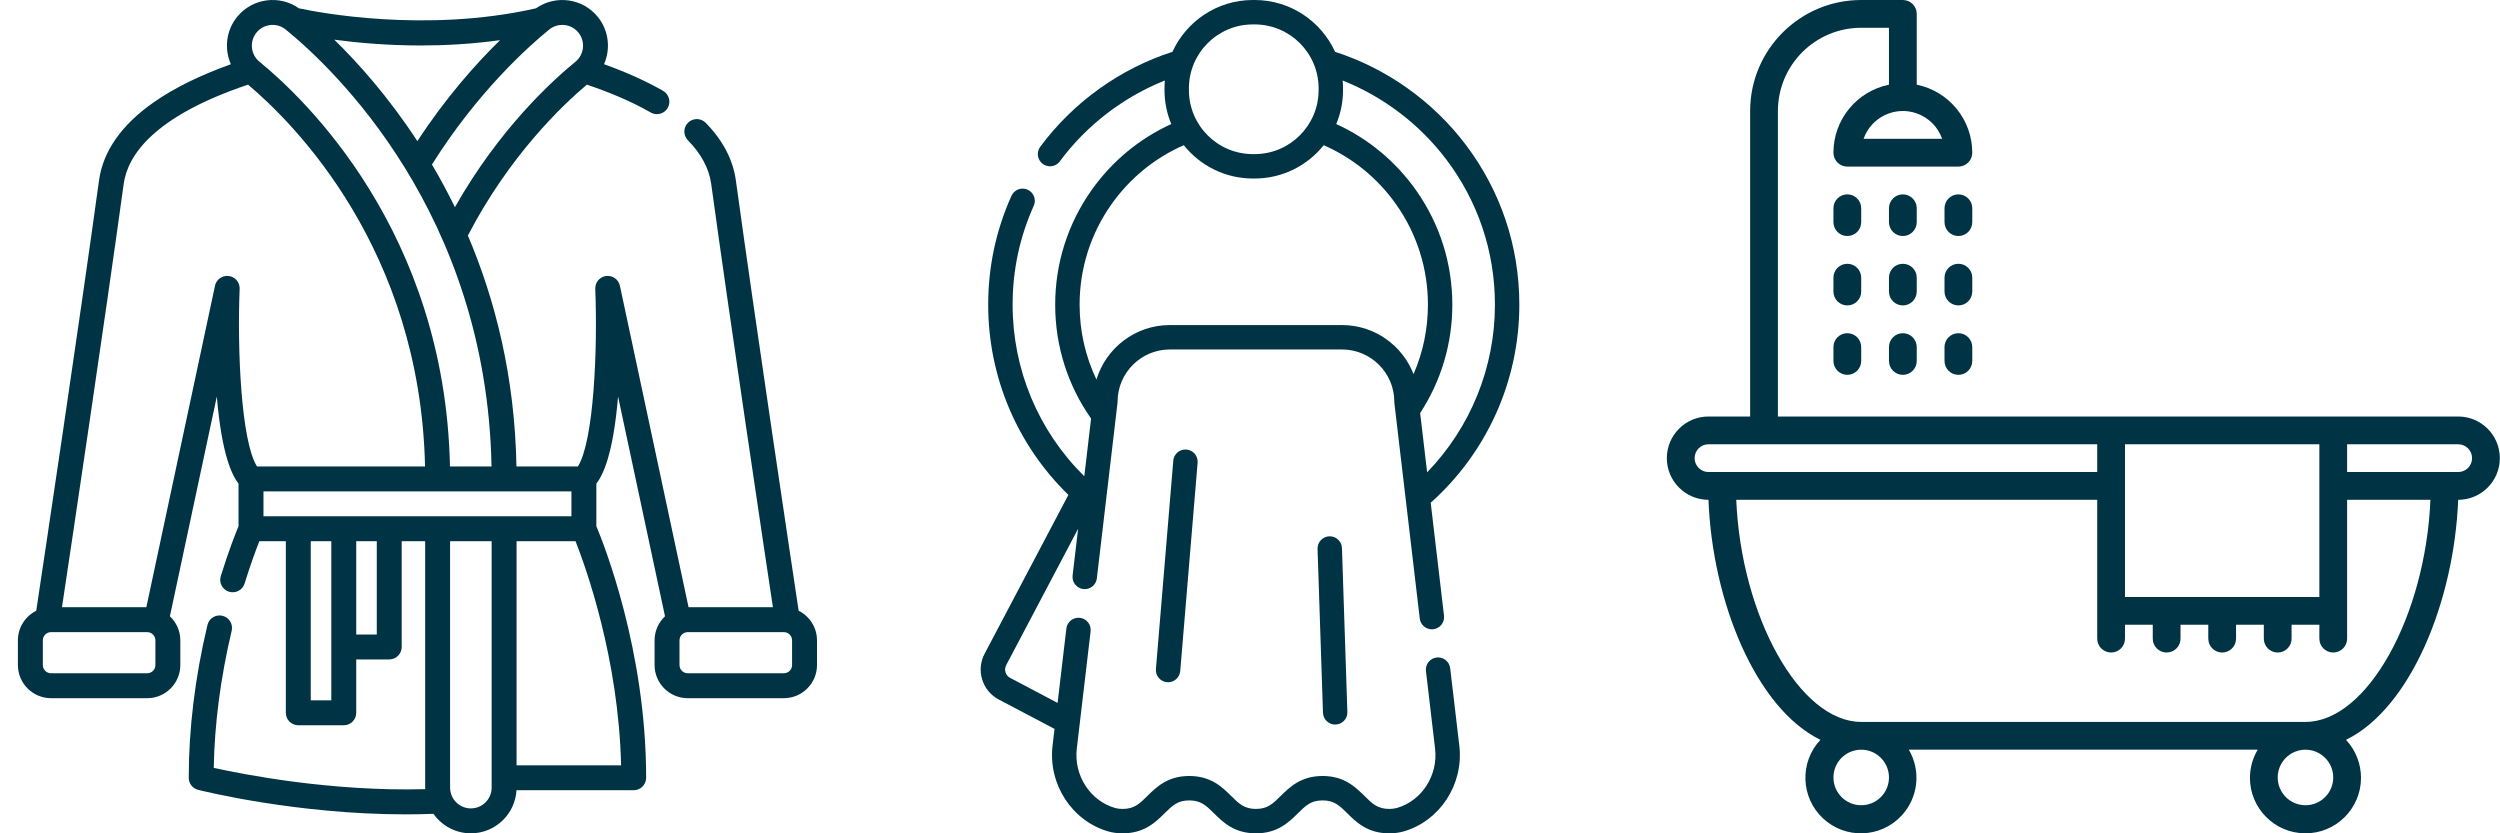 <svg width="240" height="80" viewBox="0 0 240 80" fill="none" xmlns="http://www.w3.org/2000/svg">
<g clip-path="url(#clip0)">
<path d="M104.698 60.612C104.774 59.969 104.314 59.386 103.672 59.311C103.029 59.236 102.446 59.695 102.371 60.337L101.529 67.481L96.973 65.078C96.759 64.965 96.602 64.776 96.53 64.544C96.459 64.313 96.481 64.068 96.594 63.854L103.498 50.763L102.97 55.249C102.894 55.892 103.354 56.474 103.997 56.55C104.639 56.625 105.222 56.166 105.297 55.523L107.278 38.705C107.284 38.659 107.287 38.613 107.287 38.568C107.287 35.801 109.538 33.55 112.304 33.55H128.836C131.602 33.55 133.854 35.801 133.854 38.568C133.854 38.613 133.856 38.659 133.862 38.705L136.297 59.38C136.367 59.976 136.873 60.414 137.459 60.414C137.505 60.414 137.551 60.412 137.598 60.406C138.241 60.331 138.7 59.748 138.625 59.105L137.348 48.264C142.763 43.423 145.856 36.531 145.856 29.252C145.856 23.647 144.072 18.329 140.697 13.872C137.544 9.71 133.112 6.567 128.168 4.976C126.831 2.044 123.874 0 120.446 0H120.276C116.849 0 113.892 2.044 112.554 4.976C107.518 6.597 103.027 9.818 99.86 14.094C99.475 14.614 99.585 15.348 100.104 15.733C100.314 15.888 100.559 15.963 100.801 15.963C101.16 15.963 101.514 15.799 101.744 15.489C104.314 12.019 107.843 9.314 111.827 7.728C111.805 7.977 111.792 8.229 111.792 8.484V8.654C111.792 9.807 112.024 10.906 112.442 11.909C109.369 13.311 106.733 15.495 104.767 18.285C102.498 21.507 101.298 25.299 101.298 29.253C101.298 33.202 102.49 36.969 104.744 40.182L104.092 45.722C99.695 41.385 97.21 35.497 97.21 29.253C97.21 25.945 97.893 22.75 99.239 19.759C99.505 19.169 99.242 18.475 98.652 18.209C98.062 17.944 97.368 18.207 97.102 18.797C95.618 22.093 94.866 25.61 94.866 29.253C94.866 36.186 97.647 42.722 102.565 47.509L94.521 62.761C94.116 63.529 94.034 64.408 94.291 65.238C94.547 66.067 95.112 66.747 95.879 67.152L101.235 69.975L101.045 71.588C100.61 75.282 102.913 78.821 106.402 79.819C106.822 79.939 107.283 80 107.771 80C109.852 80 110.929 78.936 111.794 78.081C112.551 77.333 113.052 76.839 114.17 76.839C115.288 76.839 115.789 77.333 116.546 78.081C117.411 78.936 118.488 80 120.569 80C122.65 80 123.727 78.936 124.592 78.081C125.349 77.333 125.85 76.839 126.968 76.839C128.087 76.839 128.587 77.333 129.344 78.081C130.21 78.936 131.287 80 133.368 80C133.855 80 134.316 79.939 134.735 79.82C138.226 78.827 140.531 75.292 140.096 71.597L139.218 64.147C139.143 63.504 138.557 63.046 137.918 63.12C137.275 63.196 136.815 63.778 136.891 64.421L137.768 71.871C138.07 74.436 136.491 76.884 134.094 77.566C133.88 77.627 133.642 77.656 133.368 77.656C132.249 77.656 131.749 77.162 130.992 76.414C130.126 75.559 129.049 74.495 126.968 74.495C124.887 74.495 123.81 75.559 122.945 76.414C122.188 77.162 121.688 77.656 120.569 77.656C119.451 77.656 118.95 77.162 118.193 76.414C117.328 75.559 116.251 74.495 114.17 74.495C112.089 74.495 111.012 75.559 110.147 76.414C109.39 77.162 108.89 77.656 107.771 77.656C107.497 77.656 107.261 77.627 107.047 77.566C104.65 76.88 103.071 74.428 103.373 71.862L104.698 60.612ZM138.828 15.288C141.893 19.334 143.513 24.163 143.513 29.253C143.513 35.295 141.164 41.043 137.004 45.344L136.334 39.656C138.355 36.56 139.424 32.971 139.424 29.253C139.424 25.299 138.225 21.506 135.955 18.285C133.989 15.495 131.354 13.311 128.28 11.909C128.699 10.906 128.931 9.807 128.931 8.654V8.484C128.931 8.229 128.917 7.977 128.895 7.728C132.799 9.284 136.275 11.918 138.828 15.288ZM120.276 2.344H120.446C123.832 2.344 126.587 5.098 126.587 8.484V8.654C126.587 12.04 123.832 14.794 120.446 14.794H120.276C116.89 14.794 114.136 12.04 114.136 8.654V8.484C114.136 5.098 116.89 2.344 120.276 2.344ZM106.683 19.635C108.457 17.117 110.852 15.163 113.646 13.939C115.202 15.887 117.595 17.138 120.276 17.138H120.446C123.127 17.138 125.52 15.887 127.076 13.939C129.87 15.163 132.265 17.117 134.039 19.635C136.029 22.459 137.081 25.785 137.081 29.253C137.081 31.568 136.609 33.827 135.701 35.914C134.634 33.163 131.959 31.206 128.836 31.206H112.305C108.986 31.206 106.175 33.414 105.259 36.437C104.196 34.211 103.642 31.774 103.642 29.253C103.642 25.785 104.694 22.459 106.683 19.635Z" fill="#003445"/>
<path d="M112.635 44.226L110.968 64.226C110.914 64.871 111.393 65.438 112.038 65.491C112.071 65.494 112.104 65.495 112.137 65.495C112.74 65.495 113.252 65.033 113.303 64.421L114.97 44.421C115.024 43.776 114.544 43.209 113.899 43.156C113.255 43.101 112.688 43.581 112.635 44.226Z" fill="#003445"/>
<path d="M127.618 51.485C126.971 51.507 126.464 52.048 126.485 52.695L127.006 68.425C127.027 69.058 127.547 69.558 128.176 69.558C128.189 69.558 128.203 69.558 128.216 69.557C128.863 69.536 129.37 68.994 129.348 68.347L128.828 52.618C128.806 51.971 128.261 51.466 127.618 51.485Z" fill="#003445"/>
</g>
<g clip-path="url(#clip1)">
<path d="M76.67 58.63C76.029 54.374 72.546 31.168 70.645 17.332C70.371 15.335 69.396 13.47 67.747 11.791C67.284 11.319 66.526 11.312 66.055 11.775C65.583 12.238 65.576 12.996 66.039 13.467C67.32 14.772 68.072 16.181 68.275 17.657C70.091 30.878 73.349 52.637 74.199 58.292H66.101L59.511 27.432C59.381 26.824 58.806 26.417 58.191 26.495C57.575 26.573 57.12 27.109 57.145 27.731C57.382 33.568 57.005 42.365 55.479 44.779H49.58C49.42 36.13 47.528 28.745 44.916 22.612C48.883 14.976 53.946 10.142 56.34 8.126C58.696 8.918 60.756 9.816 62.467 10.798C62.655 10.906 62.86 10.958 63.062 10.958C63.476 10.958 63.879 10.742 64.101 10.357C64.43 9.783 64.231 9.052 63.659 8.723C62.032 7.789 60.129 6.931 57.987 6.165C58.633 4.702 58.457 2.936 57.381 1.613C55.918 -0.181 53.319 -0.515 51.454 0.799C40.816 3.213 30.369 1.159 28.697 0.798C26.832 -0.518 24.233 -0.182 22.769 1.614C21.692 2.936 21.517 4.703 22.165 6.166C19.197 7.229 16.707 8.456 14.753 9.824C11.657 11.991 9.891 14.517 9.504 17.332C7.603 31.169 4.12 54.376 3.479 58.631C2.437 59.154 1.718 60.23 1.718 61.474V63.845C1.718 65.6 3.145 67.026 4.9 67.026H14.13C15.884 67.026 17.311 65.6 17.311 63.845V61.474C17.311 60.563 16.925 59.744 16.31 59.163L20.816 38.066C21.286 43.682 22.285 45.637 22.899 46.431V50.515C22.65 51.113 21.971 52.805 21.195 55.308C20.999 55.939 21.353 56.61 21.984 56.805C22.616 57.001 23.285 56.647 23.481 56.016C24.06 54.149 24.587 52.742 24.898 51.954H27.439V68.428C27.439 69.089 27.974 69.625 28.636 69.625H33.001C33.662 69.625 34.198 69.089 34.198 68.428V63.306H37.367C38.028 63.306 38.563 62.771 38.563 62.11V51.954H40.816V75.612C40.816 75.662 40.819 75.711 40.82 75.759C31.766 76.006 23.256 74.323 20.52 73.716C20.595 69.484 21.173 65.061 22.241 60.555C22.394 59.912 21.997 59.267 21.353 59.114C20.712 58.962 20.066 59.36 19.914 60.003C18.722 65.028 18.119 69.961 18.119 74.665C18.119 75.213 18.49 75.691 19.022 75.825C19.44 75.931 28.464 78.178 38.93 78.178C39.815 78.178 40.711 78.162 41.612 78.127C42.406 79.258 43.72 79.999 45.204 79.999C47.539 79.999 49.453 78.165 49.583 75.861H60.834C61.495 75.861 62.03 75.326 62.03 74.665C62.03 62.437 57.969 52.227 57.25 50.515V46.429C57.866 45.636 58.864 43.68 59.334 38.065L63.84 59.163C63.225 59.743 62.839 60.563 62.839 61.474V63.845C62.839 65.599 64.266 67.026 66.02 67.026H75.251C77.005 67.026 78.432 65.599 78.432 63.845V61.474C78.432 60.23 77.713 59.153 76.67 58.63ZM55.526 3.124C56.219 3.977 56.09 5.236 55.24 5.931C53.095 7.676 47.943 12.342 43.672 19.887C42.967 18.445 42.228 17.081 41.468 15.796C45.848 8.812 50.769 4.426 52.72 2.838C53.573 2.144 54.832 2.274 55.526 3.124ZM48.006 3.855C45.673 6.135 42.812 9.353 40.068 13.547C37.298 9.31 34.401 6.067 32.091 3.809C34.257 4.1 37.129 4.366 40.398 4.366C42.765 4.366 45.341 4.225 48.006 3.855ZM24.625 3.125C25.32 2.272 26.578 2.144 27.431 2.838C31.994 6.553 46.717 20.431 47.187 44.779H43.197C42.73 22.191 29.131 9.365 24.912 5.93C24.06 5.236 23.931 3.977 24.625 3.125ZM14.918 63.845C14.918 64.28 14.565 64.633 14.13 64.633H4.9C4.465 64.633 4.112 64.28 4.112 63.845V61.474C4.112 61.04 4.463 60.687 4.896 60.685H14.134C14.567 60.687 14.918 61.04 14.918 61.474V63.845ZM21.96 26.495C21.342 26.417 20.77 26.824 20.64 27.432L14.049 58.292H5.951C6.8 52.637 10.058 30.878 11.875 17.657C12.24 14.999 14.625 11.213 23.812 8.126C28.226 11.841 40.353 23.936 40.803 44.779H24.671C23.147 42.365 22.769 33.569 23.006 27.731C23.031 27.109 22.577 26.573 21.96 26.495ZM25.294 47.172H54.857V49.561H25.294V47.172ZM31.805 67.231H29.832V51.954H31.805V67.231ZM36.171 60.914H34.198V51.954H36.171V60.914ZM45.204 77.606C44.104 77.606 43.209 76.712 43.209 75.612V51.954H47.198V75.612C47.198 76.712 46.303 77.606 45.204 77.606ZM49.591 73.469V51.954H55.25C56.236 54.453 59.391 63.213 59.624 73.469H49.591ZM76.039 63.845C76.039 64.28 75.686 64.633 75.251 64.633H66.02C65.586 64.633 65.232 64.28 65.232 63.845V61.474C65.232 61.04 65.584 60.687 66.017 60.685H75.254C75.688 60.687 76.039 61.04 76.039 61.474V63.845Z" fill="#003445"/>
</g>
<path d="M235.986 39.984H170.679V10.662C170.679 6.246 174.259 2.666 178.676 2.666H181.341V8.13C178.238 8.764 176.009 11.494 176.01 14.661C176.01 15.397 176.607 15.994 177.343 15.994H188.005C188.741 15.994 189.338 15.397 189.338 14.661C189.339 11.494 187.11 8.764 184.007 8.13V1.333C184.007 0.597 183.41 0 182.674 0H178.676C172.787 0 168.013 4.774 168.013 10.662V39.984H164.015C161.807 39.984 160.016 41.774 160.016 43.982C160.016 46.191 161.806 47.981 164.015 47.981C164.375 57.684 168.533 67.973 174.757 71.025C172.745 73.174 172.856 76.548 175.005 78.56C177.154 80.573 180.528 80.462 182.54 78.312C184.154 76.589 184.442 74.008 183.247 71.971H216.74C216.261 72.778 216.004 73.698 215.994 74.637C215.976 77.581 218.349 79.982 221.293 79.999C224.238 80.017 226.639 77.644 226.656 74.7C226.664 73.336 226.149 72.021 225.217 71.025C231.441 67.973 235.599 57.684 235.986 47.981C238.194 47.981 239.984 46.191 239.984 43.983C239.984 41.774 238.194 39.984 235.986 39.984ZM184.001 10.883C185.144 11.285 186.044 12.184 186.446 13.328H178.902C179.635 11.245 181.918 10.15 184.001 10.883ZM203.999 42.65H222.658V57.31H203.999V42.65ZM162.682 43.982C162.682 43.246 163.279 42.65 164.015 42.65H201.333V45.315H164.015C163.279 45.315 162.682 44.718 162.682 43.982ZM178.676 77.302C177.203 77.302 176.01 76.109 176.01 74.637C176.01 73.165 177.203 71.971 178.676 71.971C180.148 71.971 181.341 73.165 181.341 74.637C181.341 76.109 180.148 77.302 178.676 77.302ZM221.325 77.302C219.853 77.302 218.66 76.109 218.66 74.637C218.66 73.165 219.853 71.971 221.325 71.971C222.797 71.971 223.991 73.165 223.991 74.637C223.991 76.109 222.797 77.302 221.325 77.302ZM221.325 69.305H178.676C172.745 69.305 167.147 59.123 166.68 47.981H201.333V61.309C201.333 62.045 201.93 62.642 202.666 62.642C203.402 62.642 203.999 62.045 203.999 61.309V59.976H206.664V61.309C206.664 62.045 207.261 62.642 207.997 62.642C208.733 62.642 209.33 62.045 209.33 61.309V59.976H211.995V61.309C211.995 62.045 212.592 62.642 213.328 62.642C214.064 62.642 214.661 62.045 214.661 61.309V59.976H217.327V61.309C217.327 62.045 217.923 62.642 218.659 62.642C219.395 62.642 219.992 62.045 219.992 61.309V59.976H222.658V61.309C222.658 62.045 223.254 62.642 223.991 62.642C224.727 62.642 225.323 62.045 225.323 61.309V47.981H233.32C232.854 59.123 227.256 69.305 221.325 69.305ZM235.986 45.315H225.323V42.65H235.986C236.722 42.65 237.319 43.246 237.319 43.982C237.319 44.718 236.722 45.315 235.986 45.315Z" fill="#003445"/>
<path d="M184.007 19.992C184.007 19.256 183.41 18.659 182.674 18.659C181.938 18.659 181.341 19.256 181.341 19.992V21.325C181.341 22.061 181.938 22.658 182.674 22.658C183.41 22.658 184.007 22.061 184.007 21.325V19.992Z" fill="#003445"/>
<path d="M184.007 26.655C184.007 25.919 183.41 25.323 182.674 25.323C181.938 25.323 181.341 25.919 181.341 26.655V27.988C181.341 28.724 181.938 29.321 182.674 29.321C183.41 29.321 184.007 28.724 184.007 27.988V26.655Z" fill="#003445"/>
<path d="M182.674 31.987C181.938 31.987 181.341 32.583 181.341 33.319V34.652C181.341 35.388 181.938 35.985 182.674 35.985C183.41 35.985 184.007 35.388 184.007 34.652V33.319C184.007 32.583 183.41 31.987 182.674 31.987Z" fill="#003445"/>
<path d="M189.338 19.992C189.338 19.256 188.741 18.659 188.005 18.659C187.269 18.659 186.673 19.256 186.673 19.992V21.325C186.673 22.061 187.269 22.658 188.005 22.658C188.741 22.658 189.338 22.061 189.338 21.325V19.992Z" fill="#003445"/>
<path d="M189.338 26.655C189.338 25.919 188.741 25.323 188.005 25.323C187.269 25.323 186.673 25.919 186.673 26.655V27.988C186.673 28.724 187.269 29.321 188.005 29.321C188.741 29.321 189.338 28.724 189.338 27.988V26.655Z" fill="#003445"/>
<path d="M188.005 31.987C187.269 31.987 186.672 32.583 186.672 33.319V34.652C186.672 35.388 187.269 35.985 188.005 35.985C188.741 35.985 189.338 35.388 189.338 34.652V33.319C189.338 32.583 188.741 31.987 188.005 31.987Z" fill="#003445"/>
<path d="M178.675 19.992C178.675 19.256 178.079 18.659 177.343 18.659C176.606 18.659 176.01 19.256 176.01 19.992V21.325C176.01 22.061 176.606 22.658 177.343 22.658C178.079 22.658 178.675 22.061 178.675 21.325V19.992Z" fill="#003445"/>
<path d="M178.675 26.655C178.675 25.919 178.079 25.323 177.343 25.323C176.606 25.323 176.01 25.919 176.01 26.655V27.988C176.01 28.724 176.606 29.321 177.343 29.321C178.079 29.321 178.675 28.724 178.675 27.988V26.655Z" fill="#003445"/>
<path d="M177.343 31.987C176.606 31.987 176.01 32.583 176.01 33.319V34.652C176.01 35.388 176.606 35.985 177.343 35.985C178.079 35.985 178.675 35.388 178.675 34.652V33.319C178.675 32.583 178.078 31.987 177.343 31.987Z" fill="#003445"/>
<defs>
<clipPath id="clip0">
<rect width="80" height="80" fill="white" transform="translate(80)"/>
</clipPath>
<clipPath id="clip1">
<rect width="80" height="80" fill="white"/>
</clipPath>
</defs>
</svg>
